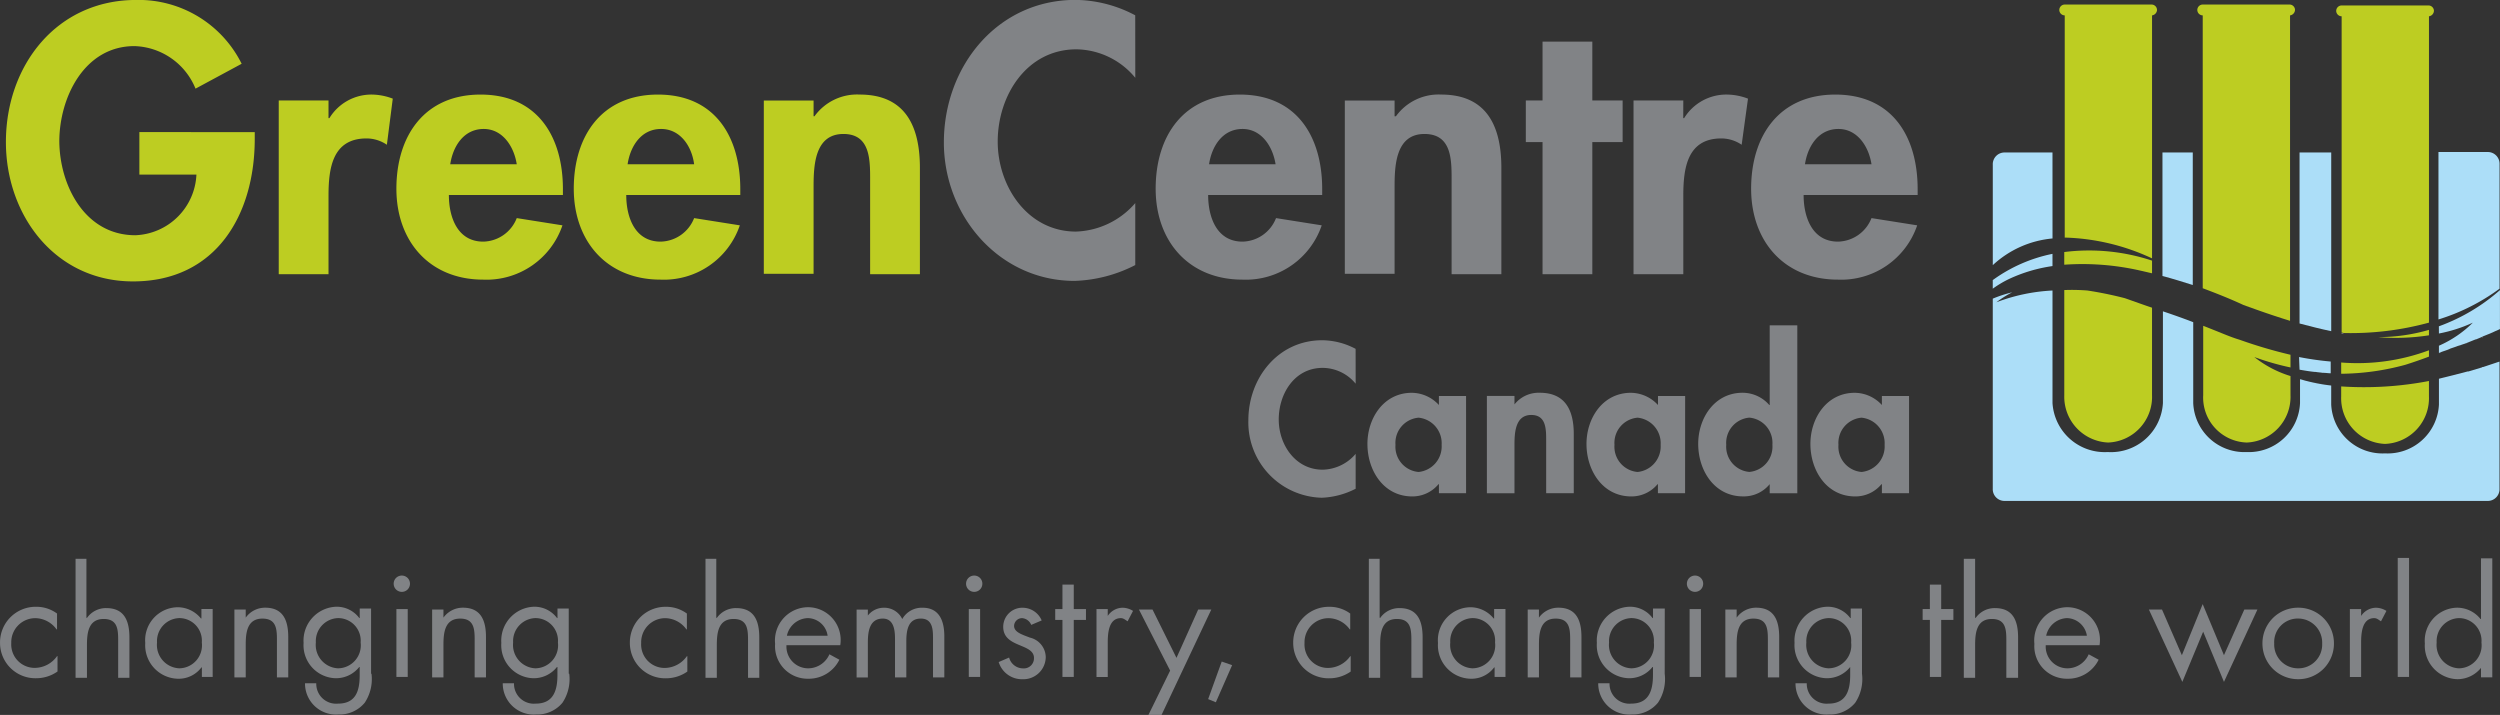 <svg xmlns="http://www.w3.org/2000/svg" width="222.211" height="63.546" viewBox="0 0 222.211 63.546">
  <rect x="0" y="0" width="222.211" height="63.546" fill="#333333" stroke="none"/>
  <g id="Group_27" data-name="Group 27" transform="translate(-1174 -1378.921)">
    <g id="Group_13" data-name="Group 13" transform="translate(1095.602 1583.038)">
      <path id="Path_1" data-name="Path 1" d="M83.426-87.979h0a2.361,2.361,0,0,0-1.891-1A2.138,2.138,0,0,0,79.4-86.772,2.082,2.082,0,0,0,81.5-84.56a2.44,2.44,0,0,0,1.97-1.046h.041v1.366a3.284,3.284,0,0,1-1.891.6A3.143,3.143,0,0,1,78.4-86.812a3.168,3.168,0,0,1,3.218-3.178,3.085,3.085,0,0,1,1.85.6v1.407Z" transform="translate(0 -60.193)" fill="#818386"/>
      <path id="Path_2" data-name="Path 2" d="M93.576-99.1v5.268l.041.041a2.061,2.061,0,0,1,1.729-.885c1.648,0,2.051,1.206,2.051,2.614v3.58h-1v-3.378c0-.965-.081-1.85-1.287-1.85-1.407,0-1.487,1.327-1.487,2.372v2.856H92.611V-99.056h.965Z" transform="translate(-7.496 -55.39)" fill="#818386"/>
      <path id="Path_3" data-name="Path 3" d="M111.751-83.71h-1v-.845h-.041a2.517,2.517,0,0,1-2.092,1.006,2.977,2.977,0,0,1-2.9-3.178,2.931,2.931,0,0,1,2.9-3.177,2.673,2.673,0,0,1,2.051,1h.041v-.844h1v6.033Zm-4.987-3.057a2.08,2.08,0,0,0,1.971,2.292,2.045,2.045,0,0,0,2.011-2.292,2.009,2.009,0,0,0-2.011-2.172,2.047,2.047,0,0,0-1.971,2.172" transform="translate(-14.409 -60.239)" fill="#818386"/>
      <path id="Path_4" data-name="Path 4" d="M123.489-88.935h0a2.117,2.117,0,0,1,1.73-.885c1.648,0,2.051,1.206,2.051,2.615v3.579h-1.006V-87c0-.965-.081-1.85-1.287-1.85-1.407,0-1.487,1.328-1.487,2.373v2.855h-1.006v-6.033h1.006Z" transform="translate(-23.251 -60.283)" fill="#818386"/>
      <path id="Path_5" data-name="Path 5" d="M141.537-84.038a3.8,3.8,0,0,1-.6,2.574,2.9,2.9,0,0,1-2.333,1.046,2.757,2.757,0,0,1-2.976-2.774h1a1.764,1.764,0,0,0,1.93,1.809c1.609,0,1.93-1.165,1.93-2.533v-.724h-.039a2.63,2.63,0,0,1-2.092,1,2.933,2.933,0,0,1-2.856-3.137,3.014,3.014,0,0,1,2.9-3.218,2.5,2.5,0,0,1,2.051,1.006h.039v-.845H141.5v5.791Zm-4.946-2.775a2.08,2.08,0,0,0,1.97,2.292,2.045,2.045,0,0,0,2.012-2.292,2.009,2.009,0,0,0-2.012-2.172,2.047,2.047,0,0,0-1.97,2.172" transform="translate(-30.119 -60.193)" fill="#818386"/>
      <path id="Path_6" data-name="Path 6" d="M153.89-95.137a.721.721,0,0,1-.724.724.721.721,0,0,1-.724-.724.72.72,0,0,1,.724-.724.72.72,0,0,1,.724.724m-.2,8.286h-1.006v-6.033h1.006Z" transform="translate(-39.052 -57.097)" fill="#818386"/>
      <path id="Path_7" data-name="Path 7" d="M160.681-88.935h0a2.117,2.117,0,0,1,1.73-.885c1.648,0,2.051,1.206,2.051,2.615v3.579h-1.006V-87c0-.965-.081-1.85-1.287-1.85-1.407,0-1.487,1.328-1.487,2.373v2.855h-1.005v-6.033h1.005Z" transform="translate(-42.868 -60.283)" fill="#818386"/>
      <path id="Path_8" data-name="Path 8" d="M178.729-84.038a3.8,3.8,0,0,1-.6,2.574,2.9,2.9,0,0,1-2.333,1.046,2.757,2.757,0,0,1-2.976-2.774h1a1.764,1.764,0,0,0,1.93,1.809c1.569,0,1.93-1.165,1.93-2.533v-.724h-.041a2.625,2.625,0,0,1-2.09,1,2.933,2.933,0,0,1-2.856-3.137,3.013,3.013,0,0,1,2.9-3.218,2.5,2.5,0,0,1,2.051,1.006h.041v-.845h1v5.791Zm-4.987-2.775a2.08,2.08,0,0,0,1.971,2.292,2.045,2.045,0,0,0,2.011-2.292,2.009,2.009,0,0,0-2.011-2.172,2.047,2.047,0,0,0-1.971,2.172" transform="translate(-49.735 -60.193)" fill="#818386"/>
      <path id="Path_9" data-name="Path 9" d="M201.893-87.979h0a2.361,2.361,0,0,0-1.891-1,2.138,2.138,0,0,0-2.131,2.212,2.083,2.083,0,0,0,2.092,2.213,2.44,2.44,0,0,0,1.97-1.046h.041v1.366a3.284,3.284,0,0,1-1.891.6,3.143,3.143,0,0,1-3.218-3.177,3.168,3.168,0,0,1,3.218-3.178,3.085,3.085,0,0,1,1.85.6v1.407Z" transform="translate(-62.482 -60.193)" fill="#818386"/>
      <path id="Path_10" data-name="Path 10" d="M212.044-99.1v5.268l.041.041a2.061,2.061,0,0,1,1.729-.885c1.65,0,2.051,1.206,2.051,2.614v3.58h-1v-3.378c0-.965-.08-1.85-1.287-1.85-1.407,0-1.487,1.327-1.487,2.372v2.856h-1.006V-99.056h.965Z" transform="translate(-69.979 -55.39)" fill="#818386"/>
      <path id="Path_11" data-name="Path 11" d="M225.191-86.485a1.934,1.934,0,0,0,1.97,2.011,2.07,2.07,0,0,0,1.85-1.248l.885.483a3.023,3.023,0,0,1-2.776,1.689,2.894,2.894,0,0,1-2.936-3.1,2.961,2.961,0,0,1,2.936-3.257,2.916,2.916,0,0,1,2.856,3.378h-4.786Zm3.66-.885a1.812,1.812,0,0,0-1.77-1.568,1.971,1.971,0,0,0-1.85,1.568Z" transform="translate(-76.891 -60.239)" fill="#818386"/>
      <path id="Path_12" data-name="Path 12" d="M240.43-89.016h0a1.812,1.812,0,0,1,1.487-.8,1.782,1.782,0,0,1,1.65,1.006,1.992,1.992,0,0,1,1.809-1.006c1.529,0,1.93,1.248,1.93,2.534v3.66H246.3v-3.5c0-.765-.041-1.73-1.086-1.73-1.166,0-1.286,1.126-1.286,2.052v3.177h-1.006v-3.418c0-.724-.08-1.81-1.086-1.81-1.205,0-1.327,1.206-1.327,2.132v3.1h-1v-6.033h1v.643Z" transform="translate(-84.972 -60.283)" fill="#818386"/>
      <path id="Path_13" data-name="Path 13" d="M261.548-95.137a.72.72,0,0,1-.723.724.72.72,0,0,1-.724-.724.72.72,0,0,1,.724-.724.719.719,0,0,1,.723.724m-.2,8.286h-1.006v-6.033h1.006Z" transform="translate(-95.834 -57.097)" fill="#818386"/>
      <path id="Path_14" data-name="Path 14" d="M269.123-88.291a.961.961,0,0,0-.8-.6.713.713,0,0,0-.724.684c0,.563.683.765,1.408,1.046a1.816,1.816,0,0,1,1.407,1.73,1.992,1.992,0,0,1-2.052,1.97,2.161,2.161,0,0,1-2.131-1.528l.926-.4a1.291,1.291,0,0,0,1.246.965.9.9,0,0,0,.965-.924c0-1.328-2.735-.886-2.735-2.776a1.7,1.7,0,0,1,1.809-1.689,1.84,1.84,0,0,1,1.61,1.126Z" transform="translate(-99.065 -60.283)" fill="#818386"/>
      <path id="Path_15" data-name="Path 15" d="M278.516-85.955H277.51v-5.068h-.642v-.965h.642V-94.16h1.006v2.172H279.6v.965h-1.085Z" transform="translate(-104.677 -57.994)" fill="#818386"/>
      <path id="Path_16" data-name="Path 16" d="M285.576-89.016h0a1.608,1.608,0,0,1,1.368-.8,1.786,1.786,0,0,1,.924.282l-.481.924c-.2-.12-.363-.281-.6-.281-1.126,0-1.167,1.448-1.167,2.212v3.017h-1V-89.7h1v.683Z" transform="translate(-108.761 -60.283)" fill="#818386"/>
      <path id="Path_17" data-name="Path 17" d="M292.61-89.479h1.207l2.132,4.3,1.931-4.3h1.166l-4.424,9.371h-1.166l1.929-3.94Z" transform="translate(-112.98 -60.463)" fill="#818386"/>
      <path id="Path_18" data-name="Path 18" d="M307.763-79.37l-1.448,3.3-.684-.281,1.207-3.339Z" transform="translate(-119.848 -65.625)" fill="#818386"/>
      <path id="Path_19" data-name="Path 19" d="M326.658-87.979h0a2.362,2.362,0,0,0-1.891-1,2.138,2.138,0,0,0-2.131,2.212,2.082,2.082,0,0,0,2.092,2.213,2.44,2.44,0,0,0,1.97-1.046h.041v1.366a3.284,3.284,0,0,1-1.891.6,3.143,3.143,0,0,1-3.218-3.177,3.169,3.169,0,0,1,3.218-3.178,3.083,3.083,0,0,1,1.85.6v1.407Z" transform="translate(-128.286 -60.193)" fill="#818386"/>
      <path id="Path_20" data-name="Path 20" d="M336.809-99.1v5.268l.041.041a2.061,2.061,0,0,1,1.729-.885c1.65,0,2.051,1.206,2.051,2.614v3.58h-1v-3.378c0-.965-.08-1.85-1.287-1.85-1.407,0-1.487,1.327-1.487,2.372v2.856h-1.006V-99.056h.965Z" transform="translate(-135.783 -55.39)" fill="#818386"/>
      <path id="Path_21" data-name="Path 21" d="M354.9-83.71h-1.005v-.845h-.041a2.515,2.515,0,0,1-2.092,1.006,2.977,2.977,0,0,1-2.9-3.178,2.931,2.931,0,0,1,2.9-3.177,2.677,2.677,0,0,1,2.052,1h.04v-.844h1.006v6.033Zm-4.946-3.057a2.08,2.08,0,0,0,1.97,2.292,2.044,2.044,0,0,0,2.011-2.292,2.008,2.008,0,0,0-2.011-2.172,2.046,2.046,0,0,0-1.97,2.172" transform="translate(-142.65 -60.239)" fill="#818386"/>
      <path id="Path_22" data-name="Path 22" d="M366.723-88.935h0a2.117,2.117,0,0,1,1.73-.885c1.648,0,2.051,1.206,2.051,2.615v3.579H369.5V-87c0-.965-.08-1.85-1.287-1.85-1.407,0-1.487,1.328-1.487,2.373v2.855h-1v-6.033h1Z" transform="translate(-151.539 -60.283)" fill="#818386"/>
      <path id="Path_23" data-name="Path 23" d="M384.771-84.038a3.8,3.8,0,0,1-.6,2.574,2.9,2.9,0,0,1-2.333,1.046,2.758,2.758,0,0,1-2.976-2.774h1.006a1.764,1.764,0,0,0,1.93,1.809c1.568,0,1.93-1.165,1.93-2.533v-.724h-.04a2.629,2.629,0,0,1-2.092,1,2.933,2.933,0,0,1-2.855-3.137,3.012,3.012,0,0,1,2.9-3.218,2.5,2.5,0,0,1,2.051,1.006h.04v-.845h1.045Zm-4.946-2.775a2.08,2.08,0,0,0,1.971,2.292,2.045,2.045,0,0,0,2.011-2.292,2.009,2.009,0,0,0-2.011-2.172,2.047,2.047,0,0,0-1.971,2.172" transform="translate(-158.407 -60.193)" fill="#818386"/>
      <path id="Path_24" data-name="Path 24" d="M397.122-95.137a.721.721,0,0,1-.724.724.721.721,0,0,1-.724-.724.721.721,0,0,1,.724-.724.721.721,0,0,1,.724.724m-.2,8.286h-1.006v-6.033h1.006Z" transform="translate(-167.338 -57.097)" fill="#818386"/>
      <path id="Path_25" data-name="Path 25" d="M403.913-88.935h0a2.119,2.119,0,0,1,1.73-.885c1.648,0,2.051,1.206,2.051,2.615v3.579h-1.006V-87c0-.965-.08-1.85-1.286-1.85-1.408,0-1.489,1.328-1.489,2.373v2.855h-1.005v-6.033h1.005Z" transform="translate(-171.154 -60.283)" fill="#818386"/>
      <path id="Path_26" data-name="Path 26" d="M421.921-84.038a3.8,3.8,0,0,1-.6,2.574,2.9,2.9,0,0,1-2.333,1.046,2.757,2.757,0,0,1-2.976-2.774h1a1.764,1.764,0,0,0,1.93,1.809c1.569,0,1.93-1.165,1.93-2.533v-.724a2.628,2.628,0,0,1-2.09,1,2.933,2.933,0,0,1-2.856-3.137,3.013,3.013,0,0,1,2.9-3.218,2.5,2.5,0,0,1,2.051,1.006h.041v-.845h1Zm-4.946-2.775a2.08,2.08,0,0,0,1.97,2.292,2.045,2.045,0,0,0,2.012-2.292,2.009,2.009,0,0,0-2.012-2.172,2.047,2.047,0,0,0-1.97,2.172" transform="translate(-178.021 -60.193)" fill="#818386"/>
      <path id="Path_27" data-name="Path 27" d="M441.664-85.955h-1.006v-5.068h-.642v-.965h.642V-94.16h1.006v2.172h1.085v.965h-1.085Z" transform="translate(-190.725 -57.994)" fill="#818386"/>
      <path id="Path_28" data-name="Path 28" d="M448.764-99.1v5.268l.041.041a2.062,2.062,0,0,1,1.729-.885c1.65,0,2.05,1.206,2.05,2.614v3.58h-1.045v-3.378c0-.965-.081-1.85-1.287-1.85-1.407,0-1.487,1.327-1.487,2.372v2.856h-1.005V-99.056h1.005Z" transform="translate(-194.809 -55.39)" fill="#818386"/>
      <path id="Path_29" data-name="Path 29" d="M462.041-86.485a1.934,1.934,0,0,0,1.97,2.011,2.07,2.07,0,0,0,1.85-1.248l.885.483a3.023,3.023,0,0,1-2.776,1.689,2.894,2.894,0,0,1-2.936-3.1,2.961,2.961,0,0,1,2.936-3.257,2.916,2.916,0,0,1,2.856,3.378h-4.786Zm3.66-.885a1.845,1.845,0,0,0-1.77-1.568,1.971,1.971,0,0,0-1.85,1.568Z" transform="translate(-201.811 -60.239)" fill="#818386"/>
      <path id="Path_30" data-name="Path 30" d="M485.5-85.954l1.85-4.544,1.89,4.544,1.811-4.063h1.166l-2.976,6.435-1.849-4.464-1.851,4.464-2.976-6.435h1.167Z" transform="translate(-213.167 -59.925)" fill="#818386"/>
      <path id="Path_31" data-name="Path 31" d="M503.928-86.642a3.159,3.159,0,0,1,3.178-3.178,3.159,3.159,0,0,1,3.177,3.178,3.158,3.158,0,0,1-3.177,3.177,3.158,3.158,0,0,1-3.178-3.177m1.046,0a2.115,2.115,0,0,0,2.132,2.212,2.113,2.113,0,0,0,2.131-2.212,2.139,2.139,0,0,0-2.131-2.213,2.093,2.093,0,0,0-2.132,2.213" transform="translate(-224.434 -60.283)" fill="#818386"/>
      <path id="Path_32" data-name="Path 32" d="M521.32-89.016h0a1.606,1.606,0,0,1,1.368-.8,1.791,1.791,0,0,1,.924.282l-.482.924c-.2-.12-.362-.281-.6-.281-1.126,0-1.167,1.448-1.167,2.212v3.017h-1V-89.7h1v.683Z" transform="translate(-233.098 -60.283)" fill="#818386"/>
      <rect id="Rectangle_22" data-name="Rectangle 22" width="1.006" height="10.577" transform="translate(291.519 -154.526)" fill="#818386"/>
      <path id="Path_33" data-name="Path 33" d="M539.468-89.363h0a2.686,2.686,0,0,1-2.091,1.005,2.977,2.977,0,0,1-2.9-3.177,2.932,2.932,0,0,1,2.9-3.178,2.673,2.673,0,0,1,2.05,1.007h.041V-99.1h1.005v10.577h-1.005Zm-3.941-2.252a2.08,2.08,0,0,0,1.971,2.292,2.044,2.044,0,0,0,2.011-2.292,2.009,2.009,0,0,0-2.011-2.172,2.047,2.047,0,0,0-1.971,2.172" transform="translate(-240.548 -55.39)" fill="#818386"/>
      <path id="Path_34" data-name="Path 34" d="M101.626-192.372v.6c0,6.716-3.418,12.668-10.818,12.668-6.918,0-11.3-5.872-11.3-12.388,0-6.8,4.5-12.629,11.582-12.629a10.224,10.224,0,0,1,9.372,5.672l-4.1,2.211a6.058,6.058,0,0,0-5.43-3.781c-4.464,0-6.677,4.585-6.677,8.487.041,3.94,2.293,8.324,6.757,8.324a5.648,5.648,0,0,0,5.43-5.389H91.371v-3.781Z" transform="translate(-0.585 0)" fill="#bdcd22"/>
      <path id="Path_35" data-name="Path 35" d="M135.248-184.237h.081a4.376,4.376,0,0,1,3.82-2.092,5.4,5.4,0,0,1,1.811.362l-.524,4.1a3.211,3.211,0,0,0-1.809-.563c-3.057,0-3.378,2.7-3.378,5.109v6.957h-4.424v-15.443h4.424Z" transform="translate(-27.651 -9.382)" fill="#bdcd22"/>
      <path id="Path_36" data-name="Path 36" d="M157.617-177.4c0,1.97.765,4.142,3.057,4.142a3.271,3.271,0,0,0,2.976-2.091l4.063.643a7.129,7.129,0,0,1-7.039,4.826c-4.786,0-7.722-3.418-7.722-8.083,0-4.7,2.494-8.366,7.481-8.366,5.068,0,7.32,3.741,7.32,8.405v.524Zm6.033-2.735c-.241-1.568-1.246-3.137-2.937-3.137-1.768,0-2.733,1.528-2.975,3.137Z" transform="translate(-39.321 -9.382)" fill="#bdcd22"/>
      <path id="Path_37" data-name="Path 37" d="M190.979-177.4c0,1.97.764,4.142,3.057,4.142a3.271,3.271,0,0,0,2.976-2.091l4.062.643a7.126,7.126,0,0,1-7.038,4.826c-4.787,0-7.722-3.418-7.722-8.083,0-4.7,2.493-8.366,7.481-8.366,5.067,0,7.32,3.741,7.32,8.405v.524Zm6.033-2.735c-.2-1.568-1.206-3.137-2.937-3.137-1.77,0-2.735,1.528-2.976,3.137Z" transform="translate(-56.917 -9.382)" fill="#bdcd22"/>
      <path id="Path_38" data-name="Path 38" d="M226.482-184.4h.08a4.672,4.672,0,0,1,4.022-1.93c4.142,0,5.349,2.936,5.349,6.516v9.451h-4.424v-8.2c0-1.849.08-4.264-2.372-4.264-2.615,0-2.654,2.937-2.654,4.787v7.642h-4.424v-15.4h4.424Z" transform="translate(-75.77 -9.382)" fill="#bdcd22"/>
      <path id="Path_39" data-name="Path 39" d="M272.943-197.2a6.905,6.905,0,0,0-5.229-2.533c-4.424,0-7,4.1-7,8.2,0,3.981,2.654,8,6.957,8a7.268,7.268,0,0,0,5.269-2.533v5.509a12.632,12.632,0,0,1-5.389,1.407c-6.677,0-11.623-5.751-11.623-12.306,0-6.757,4.746-12.67,11.7-12.67a11.57,11.57,0,0,1,5.309,1.369Z" transform="translate(-93.635 0)" fill="#818386"/>
      <path id="Path_40" data-name="Path 40" d="M300.425-177.4c0,1.97.764,4.142,3.055,4.142a3.272,3.272,0,0,0,2.978-2.091l4.062.643a7.127,7.127,0,0,1-7.039,4.826c-4.785,0-7.722-3.418-7.722-8.083,0-4.7,2.495-8.366,7.481-8.366,5.069,0,7.321,3.741,7.321,8.405v.524Zm5.992-2.735c-.241-1.568-1.246-3.137-2.937-3.137-1.768,0-2.733,1.528-2.975,3.137Z" transform="translate(-114.641 -9.382)" fill="#818386"/>
      <path id="Path_41" data-name="Path 41" d="M335.8-184.4h.08a4.675,4.675,0,0,1,4.022-1.93c4.142,0,5.349,2.936,5.349,6.516v9.451h-4.423v-8.2c0-1.849.08-4.264-2.414-4.264-2.614,0-2.654,2.937-2.654,4.787v7.642h-4.424v-15.4h4.424v1.407Z" transform="translate(-133.405 -9.382)" fill="#818386"/>
      <path id="Path_42" data-name="Path 42" d="M371.289-175.615h-4.424v-11.744h-1.487v-3.7h1.487v-5.23h4.424v5.23h2.694v3.7h-2.694Z" transform="translate(-151.359 -4.129)" fill="#818386"/>
      <path id="Path_43" data-name="Path 43" d="M390.055-184.237h.08A4.4,4.4,0,0,1,394-186.329a5.379,5.379,0,0,1,1.809.362l-.562,4.1a3.217,3.217,0,0,0-1.81-.563c-3.057,0-3.378,2.7-3.378,5.109v6.957h-4.424v-15.443h4.424Z" transform="translate(-162.042 -9.382)" fill="#818386"/>
      <path id="Path_44" data-name="Path 44" d="M412.423-177.4c0,1.97.765,4.142,3.057,4.142a3.272,3.272,0,0,0,2.976-2.091l4.063.643a7.128,7.128,0,0,1-7.039,4.826c-4.786,0-7.722-3.418-7.722-8.083,0-4.7,2.494-8.366,7.481-8.366,5.068,0,7.32,3.741,7.32,8.405v.524Zm6.033-2.735c-.241-1.568-1.246-3.137-2.936-3.137-1.77,0-2.735,1.528-2.976,3.137Z" transform="translate(-173.712 -9.382)" fill="#818386"/>
      <path id="Path_45" data-name="Path 45" d="M322.737-136.256a3.82,3.82,0,0,0-2.937-1.407c-2.494,0-3.9,2.292-3.9,4.585,0,2.252,1.488,4.464,3.9,4.464a3.956,3.956,0,0,0,2.937-1.407v3.1a7.157,7.157,0,0,1-3.017.8A6.7,6.7,0,0,1,313.2-133c0-3.781,2.656-7.119,6.557-7.119a6.424,6.424,0,0,1,2.976.765Z" transform="translate(-123.842 -33.755)" fill="#818386"/>
      <path id="Path_46" data-name="Path 46" d="M344.357-121.317h-2.413v-.8h-.04a3,3,0,0,1-2.333,1.087c-2.534,0-3.982-2.293-3.982-4.666,0-2.293,1.448-4.545,3.941-4.545a3.3,3.3,0,0,1,2.413,1.086v-.8h2.413Zm-2.172-4.3a2.28,2.28,0,0,0-2.052-2.413,2.25,2.25,0,0,0-2.051,2.413,2.251,2.251,0,0,0,2.051,2.413,2.281,2.281,0,0,0,2.052-2.413" transform="translate(-135.648 -38.962)" fill="#818386"/>
      <path id="Path_47" data-name="Path 47" d="M360.47-129.16h0a2.743,2.743,0,0,1,2.292-1.086c2.333,0,3.017,1.65,3.017,3.661v5.268h-2.453V-125.9c0-1.046.04-2.372-1.327-2.372-1.448,0-1.489,1.648-1.489,2.694v4.263h-2.453v-8.647h2.453v.8Z" transform="translate(-147.498 -38.961)" fill="#818386"/>
      <path id="Path_48" data-name="Path 48" d="M385.548-121.317h-2.414v-.8H383.1a3,3,0,0,1-2.333,1.087c-2.534,0-3.982-2.293-3.982-4.666,0-2.293,1.448-4.545,3.942-4.545a3.3,3.3,0,0,1,2.413,1.086v-.8h2.414Zm-2.172-4.3a2.279,2.279,0,0,0-2.052-2.413,2.25,2.25,0,0,0-2.051,2.413,2.251,2.251,0,0,0,2.051,2.413,2.28,2.28,0,0,0,2.052-2.413" transform="translate(-157.373 -38.962)" fill="#818386"/>
      <path id="Path_49" data-name="Path 49" d="M404.156-128.809h0a2.958,2.958,0,0,1-2.372,1.087c-2.534,0-3.982-2.293-3.982-4.666,0-2.293,1.448-4.545,3.942-4.545a3.147,3.147,0,0,1,2.373,1.086h.04v-7.079h2.454V-128h-2.454Zm.241-3.5a2.252,2.252,0,0,0-2.052-2.413,2.251,2.251,0,0,0-2.051,2.413,2.252,2.252,0,0,0,2.051,2.413,2.253,2.253,0,0,0,2.052-2.413" transform="translate(-168.46 -32.274)" fill="#818386"/>
      <path id="Path_50" data-name="Path 50" d="M427.676-121.317h-2.413v-.8h-.04a3,3,0,0,1-2.333,1.087c-2.535,0-3.982-2.293-3.982-4.666,0-2.293,1.447-4.545,3.941-4.545a3.3,3.3,0,0,1,2.413,1.086v-.8h2.413Zm-2.172-4.3a2.279,2.279,0,0,0-2.052-2.413,2.25,2.25,0,0,0-2.051,2.413,2.251,2.251,0,0,0,2.051,2.413,2.28,2.28,0,0,0,2.052-2.413" transform="translate(-179.593 -38.962)" fill="#818386"/>
      <path id="Path_51" data-name="Path 51" d="M537.12-145.7a13.106,13.106,0,0,0,3.016-.965,9.947,9.947,0,0,1-3.016,2.051v.645c.081-.041.12-.041.2-.082.2-.08.362-.12.563-.2.08-.041.2-.08.282-.121.242-.08.483-.161.683-.241.041,0,.121-.04.161-.04.2-.08.362-.121.563-.2.08-.041.121-.041.2-.081.2-.08.4-.161.6-.242h.041c.2-.08.4-.161.563-.241.039,0,.039-.039.08-.039.4-.161.724-.282,1.046-.442a4.66,4.66,0,0,0,.442-.2v-3.459a16.9,16.9,0,0,1-5.429,3.217Z" transform="translate(-241.94 -28.773)" fill="#acdef8"/>
      <path id="Path_52" data-name="Path 52" d="M542.464-174.436a1.042,1.042,0,0,0-1.006-1.086h-4.424v14.881a18.153,18.153,0,0,0,5.43-2.735Z" transform="translate(-241.895 -15.082)" fill="#acdef8"/>
      <path id="Path_53" data-name="Path 53" d="M487.816-175.435h-2.694v10.979c.924.241,1.809.523,2.694.8Z" transform="translate(-214.515 -15.128)" fill="#acdef8"/>
      <path id="Path_54" data-name="Path 54" d="M496.682-142.641l-1.206.362h-.08c-.885.242-1.73.443-2.533.644v2.292A4.565,4.565,0,0,1,488.075-135a4.564,4.564,0,0,1-4.787-4.344v-1.688a15.11,15.11,0,0,1-2.172-.4c-.2-.041-.4-.121-.6-.161v2.131a4.553,4.553,0,0,1-4.746,4.344,4.553,4.553,0,0,1-4.746-4.344v-7.2c-.724-.282-1.609-.6-2.694-.965v8.164a4.626,4.626,0,0,1-4.907,4.344,4.651,4.651,0,0,1-4.907-4.344v-10.014a16.194,16.194,0,0,0-4.988,1.046,9.038,9.038,0,0,1,1.407-.885,10.907,10.907,0,0,0-1.729.563v16.892a1.04,1.04,0,0,0,1.005,1.086h43.035a1.04,1.04,0,0,0,1-1.086v-11.3l-1.448.482a.146.146,0,0,0-.12.041" transform="translate(-197.682 -28.818)" fill="#acdef8"/>
      <path id="Path_55" data-name="Path 55" d="M458.514-175.435h-4.3a1.041,1.041,0,0,0-1.006,1.085v8.929a8.969,8.969,0,0,1,5.309-2.372Z" transform="translate(-197.682 -15.128)" fill="#acdef8"/>
      <path id="Path_56" data-name="Path 56" d="M458.514-155.287v-1.086a13.608,13.608,0,0,0-5.309,2.333v.765a9.388,9.388,0,0,1,1.408-.845,13.66,13.66,0,0,1,3.9-1.166" transform="translate(-197.682 -25.181)" fill="#acdef8"/>
      <path id="Path_57" data-name="Path 57" d="M513.722-175.435h-2.816v15.2c.926.24,1.85.483,2.816.683Z" transform="translate(-228.114 -15.128)" fill="#acdef8"/>
      <path id="Path_58" data-name="Path 58" d="M510.863-135.842c.482.081.926.161,1.368.2h.08c.2.041.4.041.6.08h.08c.2,0,.442.041.642.041v-1.045a26.5,26.5,0,0,1-2.814-.4Z" transform="translate(-228.071 -35.416)" fill="#acdef8"/>
      <path id="Path_59" data-name="Path 59" d="M466.651-156.881v1.126a23.135,23.135,0,0,1,6.757.522c.362.081.685.161,1.046.241v-1.126a17.763,17.763,0,0,0-7.8-.764" transform="translate(-204.773 -24.833)" fill="#bdcd22"/>
      <path id="Path_60" data-name="Path 60" d="M470.554-136.029a4.059,4.059,0,0,0,3.9-4.222v-7.763c-.723-.24-1.488-.522-2.413-.844a33.141,33.141,0,0,0-3.337-.684,17.694,17.694,0,0,0-2.05-.04v9.37a4.075,4.075,0,0,0,3.9,4.183" transform="translate(-204.774 -28.754)" fill="#bdcd22"/>
      <path id="Path_61" data-name="Path 61" d="M473.961-180.7v-21.6a.514.514,0,0,0,.442-.483.488.488,0,0,0-.482-.482H466.2a.489.489,0,0,0-.483.482.489.489,0,0,0,.483.483v19.748a19.5,19.5,0,0,1,7.762,1.85" transform="translate(-204.28 -0.449)" fill="#bdcd22"/>
      <path id="Path_62" data-name="Path 62" d="M496.64-132.464a4.06,4.06,0,0,0,3.9-4.222v-1.689a9.738,9.738,0,0,1-3.216-1.689,23.467,23.467,0,0,0,3.216.926v-1.128a42.213,42.213,0,0,1-4.5-1.327c-.924-.282-1.407-.524-3.258-1.248v6.154a4,4,0,0,0,3.861,4.222" transform="translate(-218.553 -32.318)" fill="#bdcd22"/>
      <path id="Path_63" data-name="Path 63" d="M499.918-175.152V-202.3a.514.514,0,0,0,.442-.483.487.487,0,0,0-.481-.482h-7.722a.489.489,0,0,0-.482.482.489.489,0,0,0,.482.483v24.252c1.287.483,2.494.965,3.62,1.489,1.327.481,2.694.965,4.142,1.407" transform="translate(-217.971 -0.449)" fill="#bdcd22"/>
      <path id="Path_64" data-name="Path 64" d="M518.738-137.158v1.006a22.258,22.258,0,0,0,5.711-.8c.763-.242,1.448-.483,2.091-.724v-.563a18.244,18.244,0,0,1-7.8,1.086" transform="translate(-232.245 -34.743)" fill="#bdcd22"/>
      <path id="Path_65" data-name="Path 65" d="M518.738-131.975v.885a4.061,4.061,0,0,0,3.9,4.224,4.061,4.061,0,0,0,3.9-4.224v-1.367a30.564,30.564,0,0,1-7.8.482" transform="translate(-232.245 -37.795)" fill="#bdcd22"/>
      <path id="Path_66" data-name="Path 66" d="M530.175-141.591v-.483a16.109,16.109,0,0,1-4.544.644,19.067,19.067,0,0,0,4.544-.161" transform="translate(-235.881 -32.723)" fill="#bdcd22"/>
      <path id="Path_67" data-name="Path 67" d="M526.046-174.9v-27.228a.514.514,0,0,0,.442-.483.488.488,0,0,0-.482-.482h-7.722a.488.488,0,0,0-.483.482.49.49,0,0,0,.483.483v28.113c.08,0,.161.04.241.04a26.355,26.355,0,0,0,7.521-.925" transform="translate(-231.751 -0.54)" fill="#bdcd22"/>
      <path id="Path_68" data-name="Path 68" d="M519.064-141.438c-.081,0-.161-.041-.242-.041v.041Z" transform="translate(-232.29 -33.037)" fill="#fff"/>
      <path id="Path_69" data-name="Path 69" d="M540.694-139.056c.04,0,.12-.041.161-.041-.041,0-.081.041-.161.041" transform="translate(-243.825 -34.293)" fill="#fff"/>
      <path id="Path_70" data-name="Path 70" d="M542.226-139.611c.08-.04.121-.04.2-.08-.08.041-.161.041-.2.08" transform="translate(-244.633 -33.98)" fill="#fff"/>
      <path id="Path_71" data-name="Path 71" d="M545.205-140.672c.04,0,.04-.039.081-.039-.041,0-.081,0-.081.039" transform="translate(-246.204 -33.442)" fill="#fff"/>
      <path id="Path_72" data-name="Path 72" d="M547.587-141.649" transform="translate(-247.461 -32.947)" fill="#fff"/>
      <path id="Path_73" data-name="Path 73" d="M538.652-138.378c.08-.039.2-.08.281-.12a1.983,1.983,0,0,1-.281.12" transform="translate(-242.748 -34.609)" fill="#fff"/>
      <path id="Path_74" data-name="Path 74" d="M543.929-140.2" transform="translate(-245.532 -33.71)" fill="#fff"/>
      <path id="Path_75" data-name="Path 75" d="M537.236-137.819c-.081.041-.12.041-.2.08.081-.04.161-.04.2-.08" transform="translate(-241.895 -34.967)" fill="#fff"/>
      <path id="Path_76" data-name="Path 76" d="M512.268-132.458c.644.161,1.368.282,2.172.4-.8-.12-1.528-.241-2.172-.4" transform="translate(-228.833 -37.795)" fill="#fff"/>
      <path id="Path_77" data-name="Path 77" d="M510.907-132.8c.2.04.4.12.6.161-.2-.041-.4-.121-.6-.161" transform="translate(-228.115 -37.616)" fill="#fff"/>
      <path id="Path_78" data-name="Path 78" d="M546.909-136.116l-1.448.482,1.448-.482" transform="translate(-246.34 -35.865)" fill="#fff"/>
      <path id="Path_79" data-name="Path 79" d="M542.566-134.647l1.206-.362-1.206.362" transform="translate(-244.813 -36.449)" fill="#fff"/>
      <path id="Path_80" data-name="Path 80" d="M537.12-133.6h0c.8-.161,1.648-.4,2.534-.644-.885.241-1.729.483-2.534.644" transform="translate(-241.94 -36.852)" fill="#fff"/>
      <path id="Path_81" data-name="Path 81" d="M510.907-134.585" transform="translate(-228.115 -36.673)" fill="#fff"/>
      <path id="Path_82" data-name="Path 82" d="M515.413-133.989h0Z" transform="translate(-230.449 -36.987)" fill="#fff"/>
      <path id="Path_83" data-name="Path 83" d="M513.881-134.16h0Z" transform="translate(-229.641 -36.897)" fill="#fff"/>
    </g>
  </g>
</svg>
